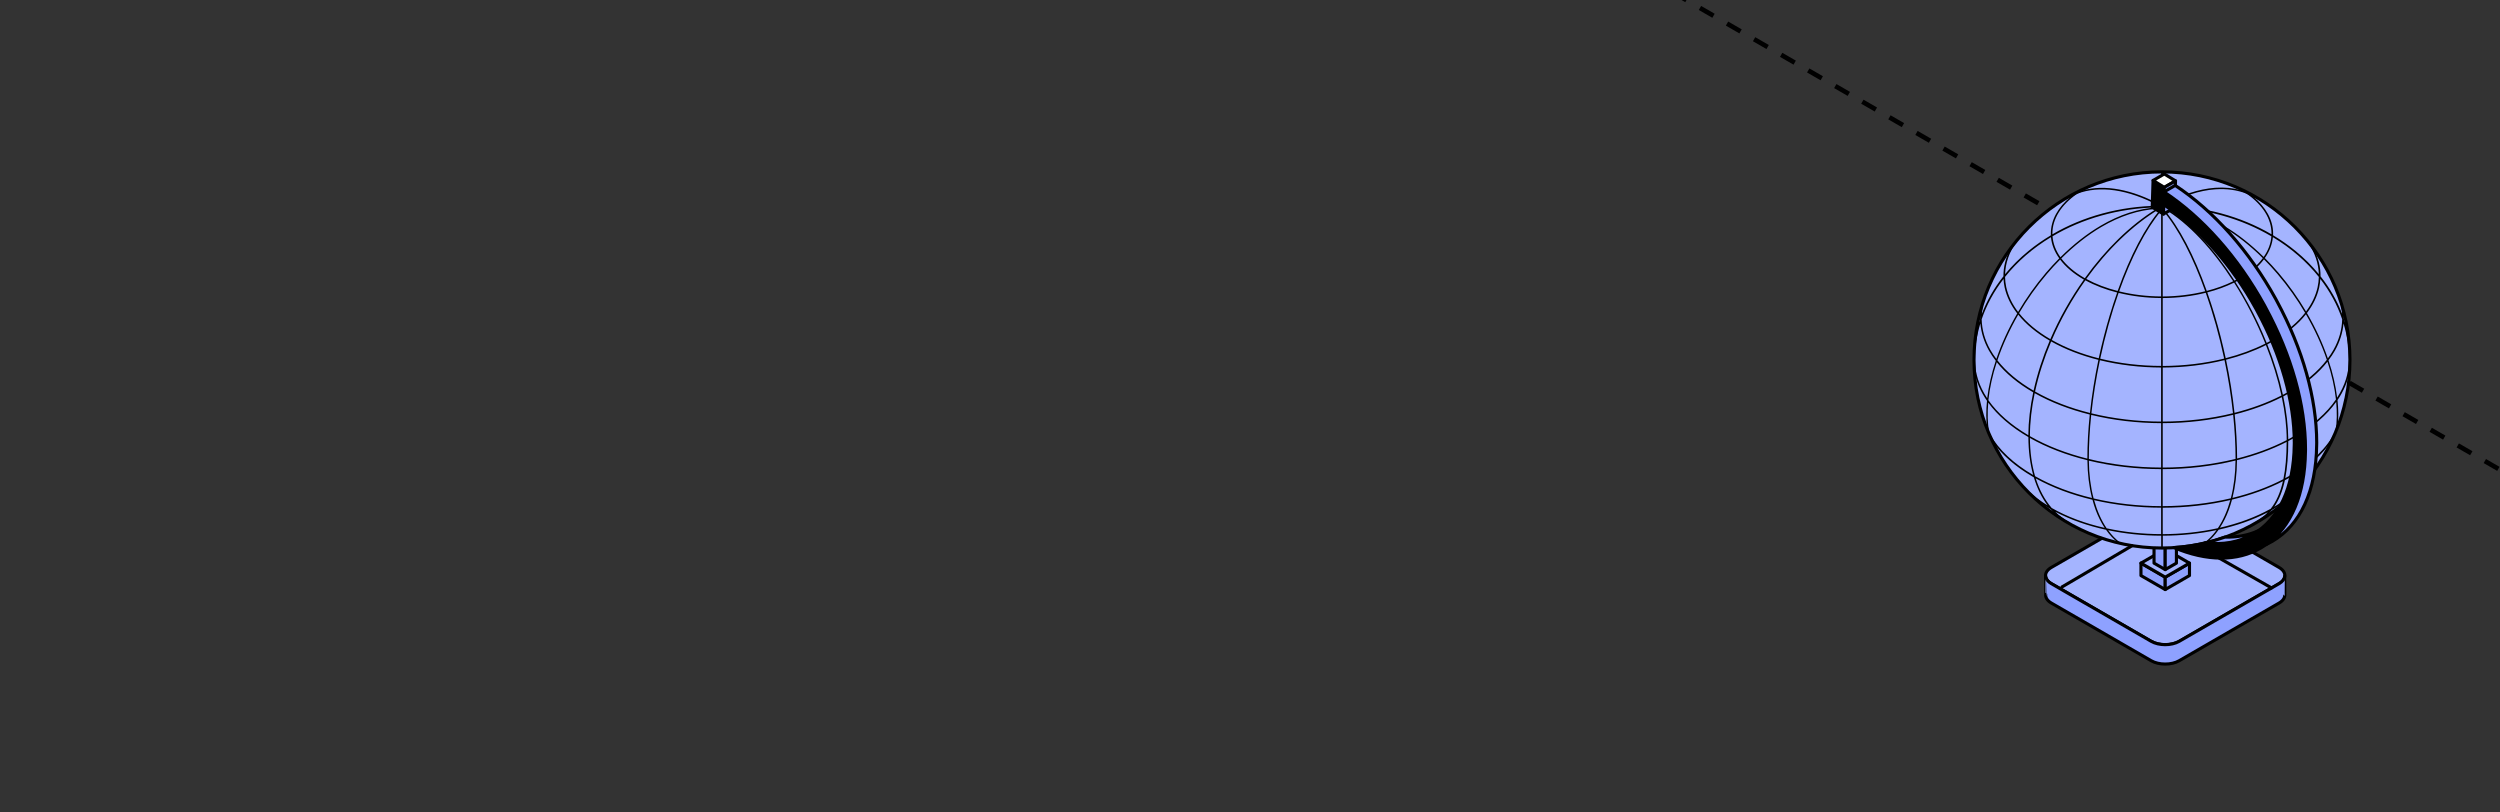 <?xml version="1.0" encoding="UTF-8"?> <svg xmlns="http://www.w3.org/2000/svg" width="320" height="104" viewBox="0 0 320 104" fill="none"><rect x="0" y="0" width="320" height="104" fill="#333333" stroke="none"/><g clip-path="url(#clip0_98_5985)"><path d="M-257 -272.957L984.626 443.812" stroke="black" stroke-width="0.6" stroke-linejoin="round" stroke-dasharray="2 2"></path><path d="M985 -282.957L-256.626 433.812" stroke="black" stroke-width="0.6" stroke-linejoin="round" stroke-dasharray="2 2"></path><path d="M278.938 65.25C277.952 64.68 276.338 64.68 275.355 65.25L262.572 72.633C261.586 73.203 261.586 74.133 262.572 74.703L275.355 82.086C276.341 82.656 277.952 82.656 278.938 82.086L291.721 74.703C292.708 74.133 292.708 73.203 291.721 72.633L278.938 65.25Z" fill="#A4B4FF" stroke="black" stroke-width="0.4" stroke-miterlimit="10" stroke-linejoin="round"></path><path d="M262.571 74.706L275.354 82.09C276.34 82.66 277.95 82.66 278.937 82.09L291.72 74.706C292.184 74.439 292.42 74.092 292.448 73.738C292.455 73.738 292.455 76.085 292.455 76.085C292.483 76.48 292.245 76.887 291.72 77.19L278.937 84.573C277.95 85.143 276.337 85.143 275.354 84.573L262.571 77.19C262.046 76.887 261.81 76.48 261.845 76.082C261.839 76.085 261.839 73.741 261.839 73.741C261.874 74.095 262.109 74.442 262.574 74.709L262.571 74.706Z" fill="#8EA1FF" stroke="black" stroke-width="0.4" stroke-miterlimit="10" stroke-linejoin="round"></path><path d="M274.043 72.082L277.148 73.878V75.463L274.043 73.671V72.082Z" fill="#8EA1FF" stroke="black" stroke-width="0.4" stroke-miterlimit="10" stroke-linejoin="round"></path><path d="M280.254 72.082L277.148 73.878V75.463L280.254 73.671V72.082Z" fill="#8EA1FF" stroke="black" stroke-width="0.4" stroke-miterlimit="10" stroke-linejoin="round"></path><path d="M277.148 70.289L274.042 72.082L277.148 73.877L280.254 72.082L277.148 70.289Z" fill="#A4B4FF" stroke="black" stroke-width="0.4" stroke-miterlimit="10" stroke-linejoin="round"></path><path d="M275.716 72.082L277.148 72.909V68.424L275.716 67.596V72.082Z" fill="#8EA1FF" stroke="black" stroke-width="0.4" stroke-miterlimit="10" stroke-linejoin="round"></path><path d="M278.582 72.082L277.147 72.909V68.424L278.582 67.596V72.082Z" fill="#8EA1FF" stroke="black" stroke-width="0.4" stroke-miterlimit="10" stroke-linejoin="round"></path><path d="M300.793 46.073C300.793 32.777 290.021 22 276.732 22C263.443 22 252.672 32.777 252.672 46.073C252.672 59.369 263.443 70.147 276.732 70.147C290.021 70.147 300.793 59.369 300.793 46.073Z" fill="#A4B4FF" stroke="black" stroke-width="0.4" stroke-miterlimit="10" stroke-linejoin="round"></path><path d="M299.868 52.676C299.766 53.03 299.658 53.38 299.543 53.727C299.648 53.377 299.734 53.02 299.788 52.663L299.868 52.676ZM252.673 46.073C252.673 45.086 252.739 44.111 252.854 43.156C252.997 42.363 253.197 41.58 253.455 40.816C253.449 40.485 253.465 40.151 253.497 39.82C253.592 39.466 253.694 39.113 253.805 38.766L253.885 38.785C253.767 39.253 253.7 39.724 253.669 40.198C254.314 38.492 255.247 36.868 256.44 35.365C256.428 34.175 256.727 32.99 257.319 31.854C257.551 31.535 257.79 31.226 258.038 30.921L258.102 30.965C257.179 32.277 256.695 33.681 256.653 35.095C257.525 34.035 258.531 33.032 259.664 32.108C260.558 31.376 261.513 30.714 262.515 30.115C262.512 30.045 262.506 29.972 262.506 29.902C262.506 28.179 263.406 26.54 265.073 25.161C264.87 25.266 264.673 25.378 264.482 25.502L264.415 25.397C265.411 24.801 266.451 24.279 267.53 23.83C267.279 23.958 267.034 24.088 266.798 24.225C266.716 24.273 266.636 24.324 266.557 24.372C269.408 23.582 272.892 24.222 276.628 26.263V22.006C276.663 22.006 276.698 22.006 276.733 22.006C276.768 22.006 276.803 22.006 276.838 22.006V26.259C279.161 24.941 281.414 24.19 283.533 24.037C284.727 23.951 285.841 24.059 286.878 24.349C286.808 24.308 286.741 24.263 286.668 24.222C286.429 24.085 286.181 23.951 285.926 23.824C287.012 24.273 288.052 24.798 289.051 25.393L288.985 25.499C288.79 25.374 288.59 25.26 288.386 25.155C290.057 26.533 290.961 28.173 290.961 29.899C290.961 29.969 290.954 30.042 290.951 30.112C291.954 30.711 292.908 31.373 293.802 32.105C294.935 33.028 295.938 34.028 296.81 35.092C296.768 33.713 296.307 32.341 295.429 31.058L295.499 31.01C295.718 31.284 295.934 31.561 296.141 31.844C296.74 32.984 297.042 34.175 297.029 35.369C298.219 36.871 299.152 38.495 299.798 40.198C299.769 39.734 299.702 39.269 299.588 38.807L299.67 38.788C299.779 39.129 299.877 39.476 299.973 39.823C300.005 40.154 300.02 40.485 300.014 40.816C300.272 41.583 300.472 42.367 300.615 43.16C300.73 44.118 300.797 45.089 300.797 46.076C300.797 46.566 300.778 47.053 300.749 47.534C300.523 48.808 299.998 50.043 299.203 51.215C299.327 52.402 299.336 53.542 299.225 54.612C299.276 54.491 299.327 54.373 299.371 54.252C299.324 54.379 299.273 54.504 299.225 54.631C299.225 54.634 299.225 54.637 299.225 54.641C299.142 54.854 299.059 55.067 298.973 55.277C298.814 55.666 298.643 56.051 298.461 56.43C297.29 58.149 295.521 59.728 293.233 61.05C292.981 61.193 292.727 61.333 292.466 61.47C292.173 62.839 291.728 63.953 291.11 64.864C292.16 64.24 293.09 63.555 293.866 62.82L293.939 62.897C293.592 63.253 293.233 63.6 292.864 63.934C292.297 64.367 291.686 64.778 291.021 65.163C290.951 65.205 290.875 65.243 290.805 65.281C290.531 65.625 290.229 65.934 289.898 66.217C289.481 66.491 289.051 66.752 288.615 67L288.558 66.895C289.22 66.532 289.79 66.093 290.28 65.568C288.39 66.555 286.251 67.3 283.989 67.8C283.537 68.446 283.031 69.003 282.477 69.446C282.388 69.468 282.299 69.487 282.21 69.506L282.171 69.455C282.744 69.032 283.26 68.487 283.718 67.854C281.503 68.322 279.174 68.564 276.841 68.57V70.136C276.806 70.136 276.771 70.136 276.736 70.136C276.701 70.136 276.666 70.136 276.631 70.136V68.57C274.33 68.564 272.03 68.328 269.841 67.87C270.296 68.494 270.808 69.032 271.374 69.452L271.323 69.519C271.25 69.503 271.174 69.484 271.101 69.468C270.54 69.022 270.028 68.465 269.57 67.812C267.225 67.3 265.013 66.529 263.069 65.498C263.619 66.049 264.23 66.516 264.911 66.892L264.854 66.997C264.389 66.733 263.931 66.456 263.486 66.16C263.129 65.861 262.795 65.536 262.486 65.179C262.474 65.173 262.461 65.166 262.451 65.16C261.783 64.772 261.166 64.358 260.599 63.925C260.233 63.593 259.88 63.247 259.533 62.893L259.607 62.817C260.316 63.489 261.156 64.119 262.095 64.698C261.334 63.689 260.743 62.479 260.329 61.094C260.3 61.078 260.269 61.062 260.24 61.047C257.955 59.725 256.208 58.194 255.037 56.481C254.906 56.21 254.786 55.933 254.665 55.656L254.738 55.615C255.858 57.579 257.713 59.324 260.249 60.808C259.848 59.359 259.638 57.732 259.632 55.946C257.414 54.657 255.686 53.163 254.496 51.536C254.378 52.851 254.407 54.109 254.595 55.268L254.505 55.284C254.454 55.16 254.407 55.032 254.356 54.908C254.21 53.778 254.206 52.568 254.334 51.304C253.503 50.107 252.956 48.84 252.723 47.534C252.695 47.05 252.676 46.563 252.676 46.07L252.673 46.073ZM276.911 26.715C278.919 29.026 280.848 32.691 282.464 37.237C283.667 36.925 284.81 36.518 285.85 36.005C283.244 31.952 280.148 28.574 277.01 26.721C276.975 26.721 276.943 26.718 276.911 26.715ZM284.657 28.902C286.397 29.924 288.125 31.287 289.751 32.892C290.334 32.057 290.671 31.166 290.738 30.249C286.957 28.017 282.356 26.661 277.376 26.552C279.756 26.677 282.203 27.46 284.66 28.902H284.657ZM277.443 26.744C280.367 28.574 283.378 31.803 286.019 35.916C286.238 35.805 286.458 35.697 286.668 35.579C287.954 34.837 288.953 33.977 289.64 33.044C288.02 31.44 286.296 30.083 284.561 29.064C282.159 27.651 279.769 26.884 277.443 26.747V26.744ZM286.77 35.757C286.563 35.875 286.343 35.983 286.127 36.091C286.706 36.999 287.266 37.947 287.801 38.938C288.689 40.571 289.468 42.236 290.137 43.895C290.413 43.752 290.687 43.602 290.954 43.449C292.692 42.447 294.07 41.294 295.053 40.039C294.038 38.314 292.851 36.633 291.514 35.066C290.958 34.41 290.378 33.786 289.786 33.194C289.08 34.143 288.065 35.012 286.767 35.763L286.77 35.757ZM291.059 43.627C290.786 43.787 290.502 43.94 290.213 44.086C291.085 46.27 291.759 48.445 292.211 50.534C292.504 50.381 292.79 50.225 293.071 50.062C295.104 48.887 296.695 47.544 297.834 46.057C297.176 44.115 296.272 42.144 295.161 40.227C294.165 41.478 292.787 42.628 291.056 43.627H291.059ZM293.179 50.24C292.88 50.412 292.571 50.581 292.259 50.743C292.666 52.67 292.886 54.516 292.899 56.232C293.163 56.093 293.424 55.952 293.678 55.803C296.027 54.447 297.818 52.861 299.002 51.132C298.83 49.581 298.461 47.951 297.917 46.299C296.768 47.76 295.183 49.085 293.179 50.24ZM292.071 50.836C290.229 51.772 288.192 52.507 286.041 53.049C286.242 54.987 286.347 56.882 286.35 58.691C288.619 58.117 290.767 57.334 292.698 56.338C292.695 54.596 292.472 52.74 292.071 50.836ZM292.027 50.626C291.569 48.502 290.891 46.321 290.038 44.172C288.475 44.958 286.751 45.583 284.934 46.047C285.414 48.334 285.78 50.616 286.016 52.842C288.16 52.3 290.194 51.562 292.027 50.626ZM289.962 43.978C288.87 41.262 287.508 38.6 285.965 36.174C284.908 36.696 283.75 37.113 282.531 37.429C282.862 38.368 283.18 39.342 283.486 40.354C284.027 42.163 284.494 44.003 284.889 45.847C286.697 45.385 288.409 44.764 289.962 43.981V43.978ZM287.568 24.789C286.353 24.32 285.007 24.13 283.546 24.235C281.516 24.381 279.355 25.091 277.124 26.33C282.079 26.393 286.789 27.673 290.748 29.988C290.748 29.956 290.751 29.924 290.751 29.892C290.751 28.011 289.627 26.224 287.568 24.789ZM290.932 30.357C290.843 31.287 290.49 32.188 289.898 33.028C290.499 33.63 291.088 34.267 291.658 34.932C292.981 36.489 294.162 38.154 295.174 39.871C295.906 38.896 296.402 37.862 296.647 36.785C296.749 36.34 296.797 35.894 296.81 35.448C295.238 33.477 293.246 31.752 290.932 30.357ZM297.001 35.697C296.978 36.075 296.934 36.454 296.848 36.833C296.59 37.967 296.062 39.052 295.285 40.071C296.396 41.978 297.3 43.943 297.965 45.878C298.235 45.513 298.483 45.143 298.697 44.761C299.4 43.506 299.766 42.189 299.798 40.867C299.171 39.02 298.222 37.282 296.997 35.697H297.001ZM300.666 46.015C300.66 44.427 300.418 42.879 299.973 41.402C299.865 42.577 299.502 43.745 298.878 44.863C298.639 45.293 298.356 45.707 298.047 46.114C298.595 47.751 298.967 49.362 299.152 50.9C300.154 49.359 300.676 47.709 300.663 46.015H300.666ZM293.118 60.868C295.877 59.276 297.876 57.309 298.954 55.172C299.133 54.013 299.152 52.759 299.031 51.447C297.831 53.122 296.065 54.66 293.78 55.978C293.494 56.144 293.198 56.306 292.899 56.462C292.899 58.299 292.775 59.865 292.514 61.2C292.717 61.091 292.921 60.983 293.118 60.868ZM292.689 56.567C290.754 57.557 288.606 58.334 286.337 58.901C286.324 60.62 286.127 62.26 285.758 63.731C288.094 63.161 290.302 62.365 292.272 61.333C292.549 60.002 292.682 58.429 292.689 56.567ZM290.652 65.122C291.371 64.205 291.884 63.049 292.215 61.594C290.238 62.61 288.03 63.396 285.697 63.953C285.573 64.415 285.436 64.864 285.277 65.287C284.965 66.125 284.584 66.882 284.148 67.548C286.506 67.007 288.724 66.198 290.655 65.119L290.652 65.122ZM276.829 68.37C279.225 68.363 281.618 68.105 283.884 67.609C284.558 66.609 285.096 65.389 285.481 64.007C282.712 64.654 279.772 64.985 276.829 64.991V68.373V68.37ZM276.829 64.784C279.798 64.778 282.76 64.441 285.545 63.782C285.923 62.326 286.13 60.693 286.146 58.952C283.174 59.677 280.001 60.047 276.825 60.053V64.784H276.829ZM276.829 59.849C280.008 59.84 283.183 59.471 286.152 58.738C286.152 56.917 286.044 55.02 285.844 53.096C282.97 53.803 279.902 54.16 276.829 54.166V59.846V59.849ZM276.829 53.962C279.893 53.956 282.957 53.596 285.821 52.889C285.58 50.639 285.21 48.349 284.736 46.095C282.219 46.719 279.527 47.038 276.832 47.047V53.962H276.829ZM276.829 46.843C279.511 46.834 282.187 46.519 284.692 45.898C284.068 42.972 283.266 40.112 282.337 37.476C280.584 37.913 278.709 38.145 276.829 38.151V46.843ZM276.829 37.947C278.684 37.938 280.533 37.712 282.267 37.282C280.727 32.965 278.843 29.271 276.829 26.915V37.947ZM256.453 35.7C255.231 37.285 254.28 39.024 253.653 40.87C253.688 42.189 254.05 43.503 254.747 44.751C254.977 45.159 255.244 45.554 255.533 45.942C256.195 44.003 257.096 42.033 258.206 40.122C257.398 39.078 256.851 37.96 256.593 36.795C256.513 36.432 256.472 36.066 256.45 35.7H256.453ZM263.737 32.926C265.376 31.303 267.12 29.927 268.876 28.896C271.323 27.457 273.758 26.677 276.129 26.546C271.132 26.648 266.512 28.004 262.722 30.242C262.792 31.175 263.139 32.08 263.737 32.926ZM263.696 33.226C263.12 33.805 262.557 34.417 262.012 35.057C260.663 36.642 259.467 38.339 258.442 40.084C259.412 41.307 260.755 42.43 262.445 43.414C263.594 40.746 265.051 38.161 266.741 35.786C266.725 35.776 266.706 35.767 266.687 35.757C265.408 35.018 264.402 34.162 263.696 33.229V33.226ZM268.969 29.055C267.218 30.083 265.481 31.456 263.845 33.079C264.536 33.996 265.525 34.843 266.789 35.575C266.811 35.588 266.836 35.598 266.859 35.614C269.468 31.978 272.616 28.858 276.017 26.744C273.713 26.89 271.346 27.66 268.965 29.058L268.969 29.055ZM262.626 43.513C264.418 44.532 266.461 45.312 268.637 45.863C269.032 44.013 269.503 42.166 270.047 40.351C270.35 39.345 270.665 38.377 270.996 37.444C269.529 37.069 268.148 36.553 266.925 35.878C265.236 38.253 263.775 40.845 262.63 43.516L262.626 43.513ZM262.547 43.707C261.653 45.821 260.953 47.98 260.488 50.116C262.579 51.307 264.965 52.221 267.514 52.858C267.75 50.632 268.113 48.346 268.596 46.063C266.407 45.509 264.351 44.726 262.55 43.707H262.547ZM262.365 43.605C260.673 42.621 259.32 41.501 258.334 40.275C257.223 42.198 256.322 44.175 255.667 46.121C256.787 47.559 258.337 48.862 260.297 50.005C260.768 47.868 261.468 45.713 262.362 43.602L262.365 43.605ZM256.647 35.448C256.657 35.881 256.701 36.317 256.797 36.747C257.042 37.858 257.554 38.925 258.318 39.928C259.339 38.193 260.529 36.508 261.869 34.932C262.423 34.28 262.996 33.659 263.584 33.07C262.973 32.217 262.61 31.303 262.521 30.357C260.211 31.752 258.216 33.477 256.647 35.445V35.448ZM265.866 24.805C263.82 26.24 262.706 28.02 262.706 29.895C262.706 29.927 262.709 29.959 262.709 29.991C266.665 27.676 271.371 26.4 276.32 26.333C272.377 24.228 268.739 23.706 265.866 24.805ZM276.45 26.715C272.956 28.81 269.716 31.987 267.043 35.703C268.249 36.365 269.615 36.875 271.059 37.244C272.679 32.691 274.607 29.02 276.619 26.705C276.561 26.705 276.504 26.712 276.45 26.715ZM276.622 26.998C274.633 29.361 272.771 33.022 271.25 37.295C272.965 37.715 274.789 37.935 276.622 37.944V26.998ZM276.622 38.148C274.763 38.139 272.915 37.916 271.18 37.489C270.251 40.125 269.452 42.984 268.828 45.907C271.314 46.519 273.965 46.831 276.622 46.837V38.145V38.148ZM276.622 47.044C273.949 47.035 271.282 46.722 268.784 46.111C268.31 48.365 267.941 50.654 267.699 52.905C270.544 53.599 273.579 53.956 276.619 53.962V47.047L276.622 47.044ZM276.622 54.166C273.573 54.157 270.531 53.803 267.677 53.109C267.476 55.029 267.371 56.917 267.371 58.732C267.371 58.738 267.371 58.745 267.371 58.751C270.321 59.471 273.468 59.837 276.622 59.846V54.166ZM276.622 60.05C273.471 60.044 270.324 59.677 267.374 58.964C267.39 60.709 267.6 62.342 267.982 63.8C270.744 64.45 273.681 64.778 276.619 64.784V60.053L276.622 60.05ZM269.653 67.624C271.893 68.112 274.257 68.36 276.622 68.366V64.985C273.707 64.979 270.792 64.657 268.049 64.02C268.434 65.402 268.975 66.625 269.653 67.621V67.624ZM262.61 65.017C264.609 66.16 266.922 67.01 269.392 67.567C268.95 66.895 268.565 66.131 268.249 65.284C268.093 64.867 267.957 64.425 267.836 63.969C265.21 63.345 262.741 62.435 260.577 61.234C261.045 62.721 261.732 63.989 262.614 65.017H262.61ZM260.494 60.954C262.655 62.18 265.131 63.107 267.772 63.743C267.4 62.272 267.203 60.633 267.187 58.913C264.52 58.251 262.019 57.305 259.829 56.064C259.842 57.869 260.071 59.505 260.491 60.954H260.494ZM267.183 58.703C267.183 56.895 267.288 55 267.489 53.061C264.937 52.425 262.537 51.514 260.44 50.327C260.049 52.195 259.833 54.042 259.829 55.828C262.012 57.083 264.517 58.038 267.183 58.706V58.703ZM259.626 55.707C259.638 53.928 259.858 52.084 260.253 50.221C258.289 49.085 256.73 47.792 255.588 46.359C255.043 48.025 254.677 49.664 254.512 51.221C255.67 52.874 257.392 54.395 259.622 55.707H259.626ZM254.359 50.986C254.541 49.441 254.913 47.824 255.457 46.181C255.126 45.748 254.827 45.306 254.572 44.85C253.952 43.736 253.592 42.574 253.484 41.399C253.035 42.886 252.793 44.436 252.79 46.034C252.784 47.754 253.328 49.422 254.362 50.982L254.359 50.986Z" fill="black"></path><path d="M277.027 23.984L276.919 27.4L275.487 26.515L275.595 23.096L277.027 23.984Z" fill="black" stroke="black" stroke-width="0.4" stroke-miterlimit="10" stroke-linejoin="round"></path><path d="M277.03 23.984L278.465 23.153L277.03 22.268L275.598 23.095L277.03 23.984Z" fill="white" stroke="black" stroke-width="0.4" stroke-miterlimit="10" stroke-linejoin="round"></path><path d="M276.922 27.4L278.353 26.572L278.465 23.152L277.03 23.98L276.922 27.4Z" fill="#8EA1FF" stroke="black" stroke-width="0.4" stroke-miterlimit="10" stroke-linejoin="round"></path><path d="M282.26 69.497C284.522 69.767 286.6 69.407 288.376 68.382C291.73 66.443 293.601 62.393 293.665 56.962C293.665 56.866 293.671 56.771 293.671 56.675C293.671 51.374 291.969 45.395 288.872 39.737C288.856 39.702 288.837 39.664 288.818 39.629C285.69 33.945 281.496 29.208 276.945 26.189L276.996 24.562C281.929 27.816 286.479 32.946 289.868 39.103C289.926 39.208 289.98 39.31 290.034 39.415C293.308 45.468 295.109 51.842 295.109 57.5C295.109 57.599 295.103 57.691 295.103 57.786C295.039 63.661 293.019 68.045 289.394 70.136C286.346 71.897 282.46 71.859 278.26 70.089C279.631 70.003 280.968 69.799 282.266 69.493L282.26 69.497Z" fill="black" stroke="black" stroke-width="0.4" stroke-miterlimit="10" stroke-linejoin="round"></path><path d="M276.991 24.562L278.426 23.734C283.358 26.988 287.909 32.117 291.298 38.275C291.355 38.38 291.409 38.482 291.463 38.587C294.738 44.64 296.539 51.014 296.539 56.672C296.539 56.77 296.536 56.862 296.533 56.958C296.469 62.832 294.448 67.216 290.824 69.308C290.582 69.448 290.337 69.573 290.086 69.691C293.271 67.455 295.037 63.272 295.098 57.786C295.098 57.69 295.104 57.595 295.104 57.499C295.104 51.838 293.303 45.464 290.028 39.415C289.974 39.31 289.923 39.205 289.863 39.1C286.474 32.942 281.923 27.813 276.991 24.559V24.562ZM289.067 67.933C288.845 68.092 288.612 68.245 288.374 68.382C286.601 69.407 284.523 69.767 282.261 69.496C283.123 69.292 283.966 69.041 284.79 68.748C286.331 68.789 287.772 68.525 289.067 67.933Z" fill="#8EA1FF" stroke="black" stroke-width="0.4" stroke-miterlimit="10" stroke-linejoin="round"></path><path d="M263.931 75.132L272.895 69.857" stroke="black" stroke-width="0.4" stroke-miterlimit="10" stroke-linecap="round" stroke-linejoin="round" stroke-dasharray="13.58 16.3"></path><path d="M290.754 75.253L284.075 71.447" stroke="black" stroke-width="0.4" stroke-miterlimit="10" stroke-linecap="round" stroke-linejoin="round" stroke-dasharray="13.58 16.3"></path></g><defs><clipPath id="clip0_98_5985"><rect width="320" height="104" rx="16" fill="white"></rect></clipPath></defs></svg> 